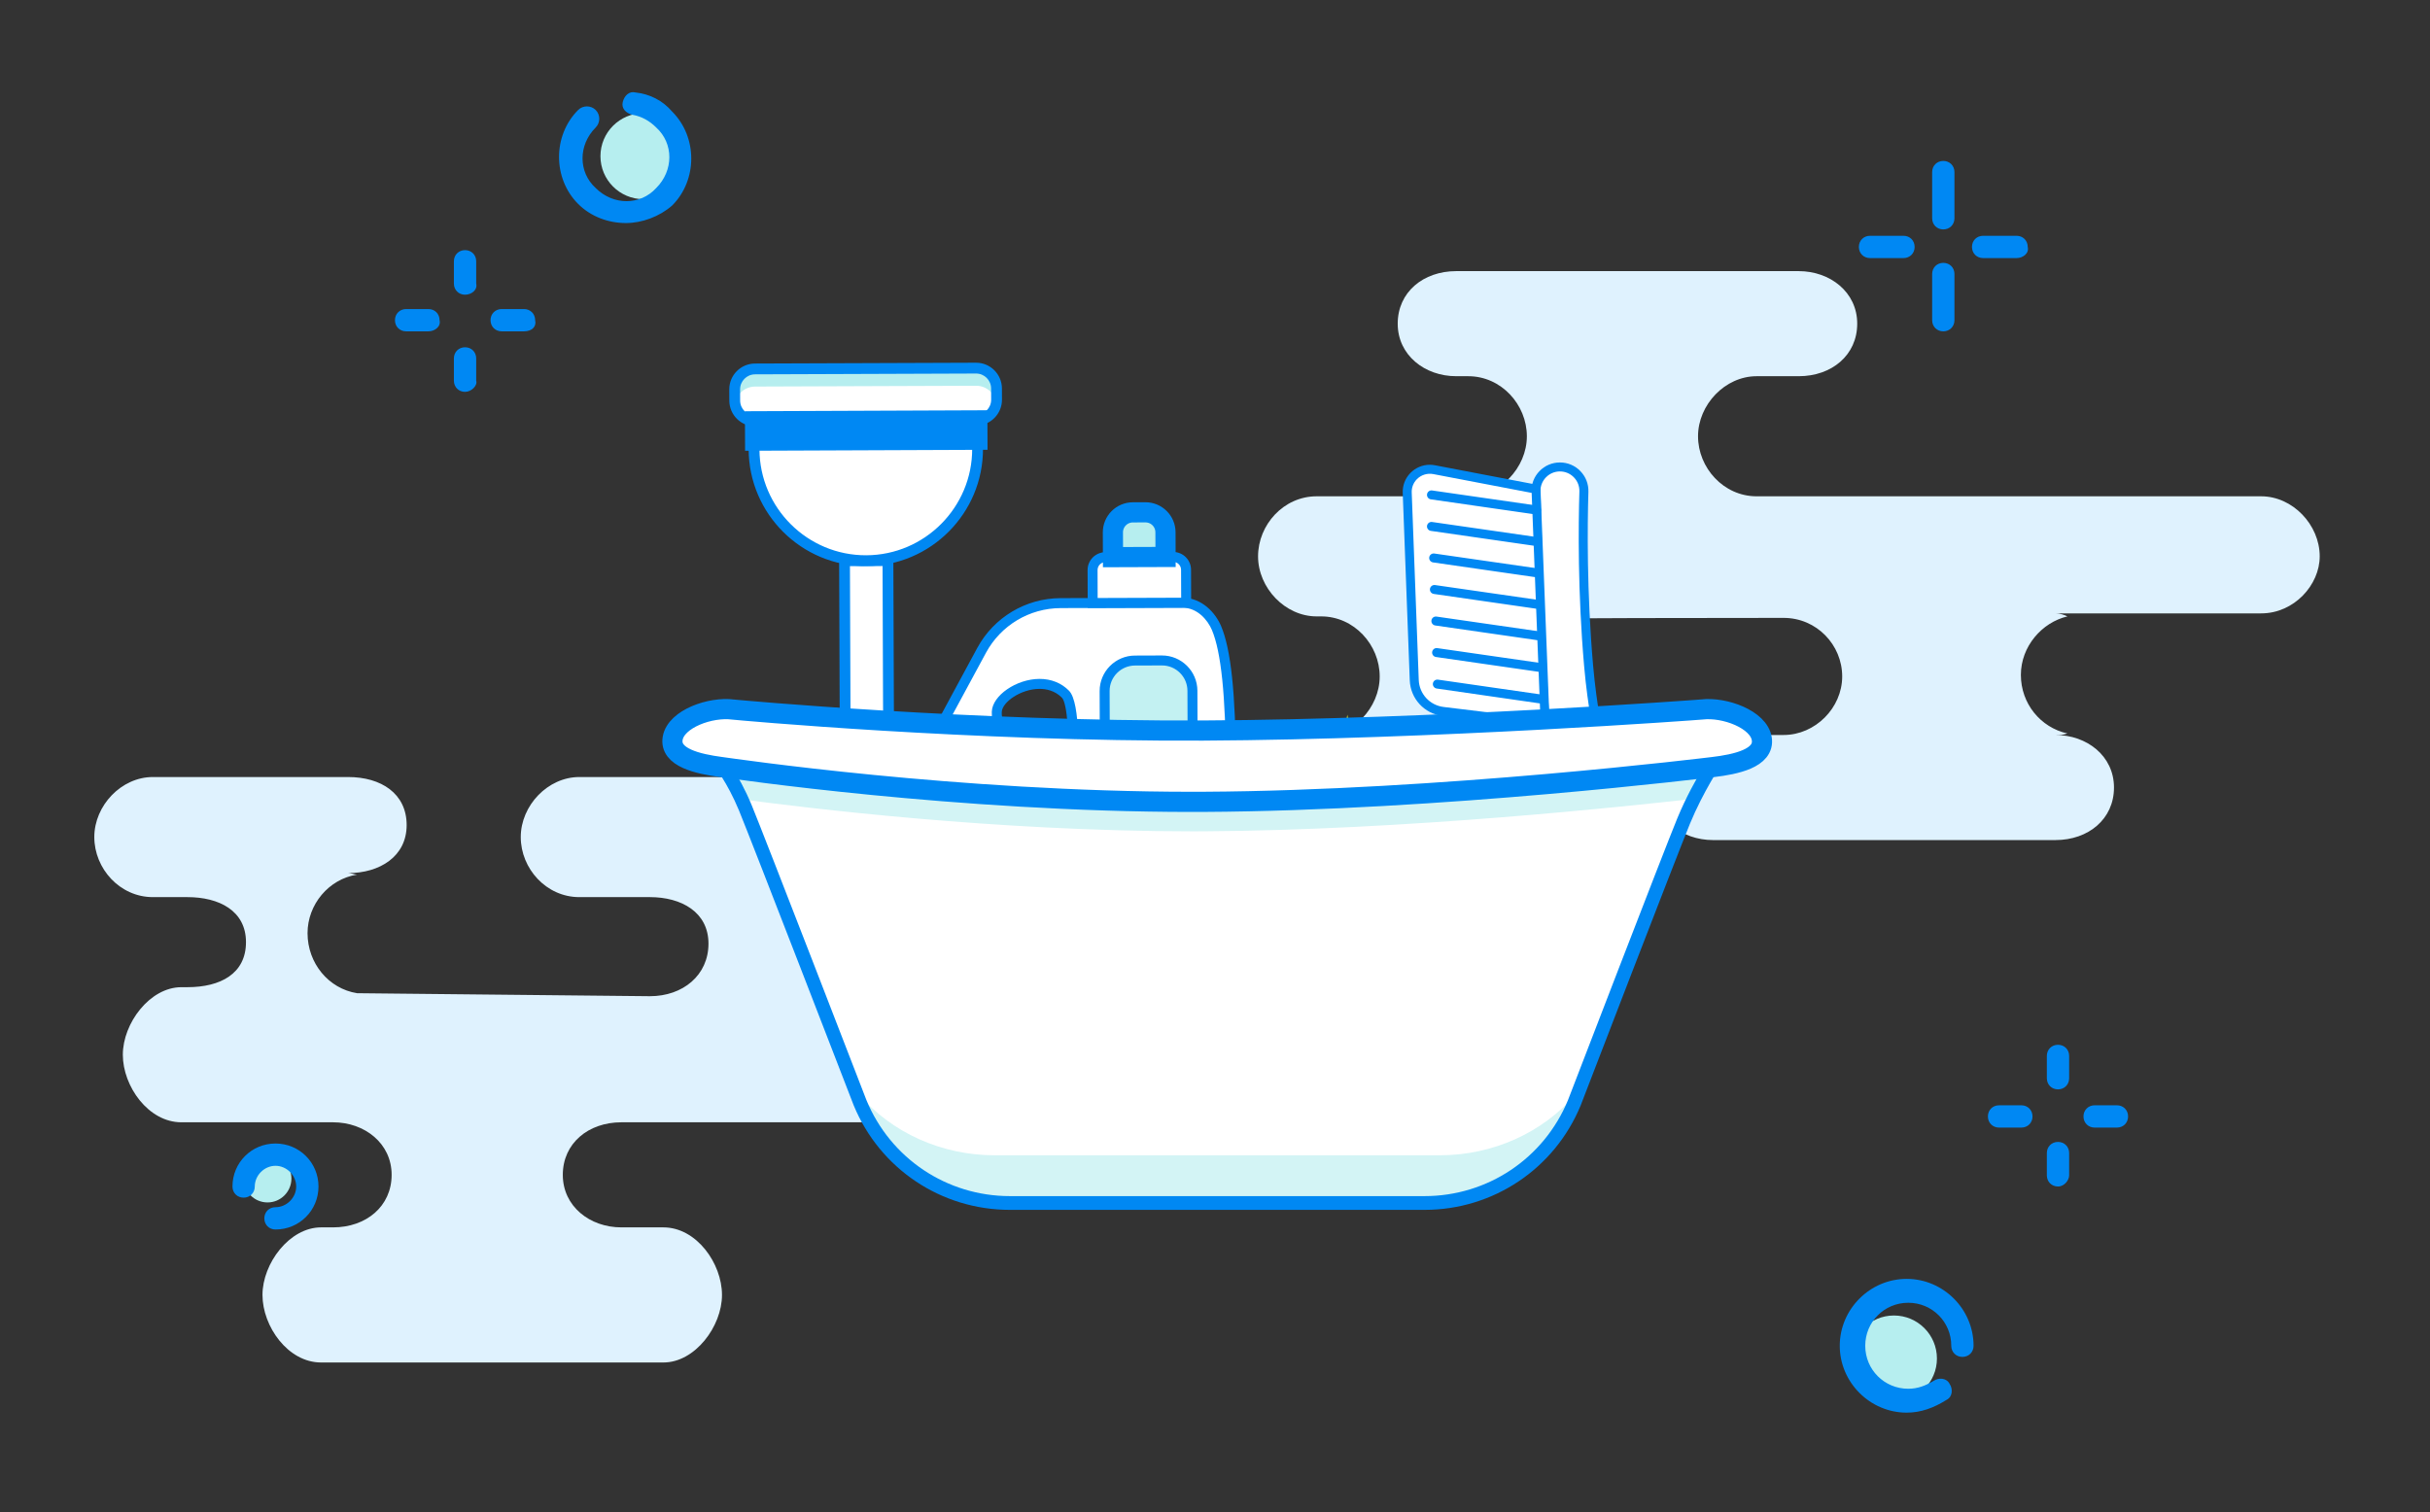 <?xml version="1.0" encoding="utf-8"?>
<!-- Generator: Adobe Illustrator 17.0.0, SVG Export Plug-In . SVG Version: 6.00 Build 0)  -->
<!DOCTYPE svg PUBLIC "-//W3C//DTD SVG 1.1//EN" "http://www.w3.org/Graphics/SVG/1.1/DTD/svg11.dtd">
<svg version="1.1" id="Layer_1" xmlns="http://www.w3.org/2000/svg" xmlns:xlink="http://www.w3.org/1999/xlink" x="0px" y="0px"
	 width="361.482px" height="224.989px" viewBox="0 0 361.482 224.989" enable-background="new 0 0 361.482 224.989"
	 xml:space="preserve">
<rect x="0" y="0" width="361.482" height="224.989" fill="#333333" stroke="none"/>
<path fill="#DFF2FE" d="M336.363,91.272h-30.603c0.67,0,1.34,0.223,1.787,0.447c-3.797,0.894-6.925,4.468-6.925,8.712
	c0,4.244,2.904,7.818,6.925,8.712c-0.67,0.223-1.117,0.223-1.787,0.223c4.691,0,8.712,3.127,8.712,7.818s-3.797,7.818-8.712,7.818
	h-50.93c-4.691,0-8.712-3.127-8.712-7.818s3.797-7.818,8.712-7.818h10.499c4.691,0,8.712-4.021,8.712-8.712
	s-3.797-8.712-8.712-8.712c0,0-44.005,0-43.559,0.223c-4.244,0.67-7.371,4.244-7.371,8.712c0,4.244,3.127,8.042,7.371,8.712h-1.34
	c4.691,0,8.712,2.904,8.712,7.818c0,4.691-3.797,7.818-8.712,7.818h-29.039c-4.691,0-8.712-3.127-8.712-7.818
	s3.797-7.818,8.712-7.818h5.138c4.691,0,8.712-4.244,8.712-8.935c0-4.691-3.797-8.935-8.712-8.935h-0.67
	c-4.691,0-8.712-4.244-8.712-8.935c0-4.691,3.797-8.935,8.712-8.935h22.561c4.691,0,8.712-4.244,8.712-8.935
	c0-4.691-3.797-8.935-8.712-8.935h-1.787c-4.691,0-8.712-3.127-8.712-7.818s3.797-7.818,8.712-7.818h50.93
	c4.691,0,8.712,3.127,8.712,7.818s-3.797,7.818-8.712,7.818h-6.255c-4.691,0-8.712,4.244-8.712,8.935
	c0,4.691,3.797,8.935,8.712,8.935h75.055c4.691,0,8.712,4.244,8.712,8.935C345.075,87.028,341.278,91.272,336.363,91.272
	L336.363,91.272z M167.713,147.117H137.11c0.67,0,1.34,0.223,1.787,0c-3.797-0.894-6.925-4.244-6.925-8.488s2.904-7.595,6.925-8.488
	c-0.67-0.223-1.117-0.223-1.787-0.223c4.691,0,8.712-2.457,8.712-7.148s-3.797-7.148-8.712-7.148H86.18
	c-4.691,0-8.712,4.244-8.712,8.935s3.797,8.935,8.712,8.935h10.499c4.691,0,8.712,2.234,8.712,6.925s-3.797,7.818-8.712,7.818
	c0,0-44.005-0.447-43.559-0.447c-4.244-0.67-7.371-4.468-7.371-8.935c0-4.244,3.127-8.042,7.371-8.712
	c-0.447,0-0.894-0.223-1.34-0.223c4.691,0,8.712-2.457,8.712-7.148s-3.797-7.148-8.712-7.148H22.741
	c-4.691,0-8.712,4.244-8.712,8.935c0,4.691,3.797,8.935,8.712,8.935h5.138c4.691,0,8.712,2.01,8.712,6.701
	c0,4.691-3.797,6.701-8.712,6.701h-0.894c-4.691,0-8.712,5.361-8.712,10.052c0,4.691,3.797,10.052,8.712,10.052h22.561
	c4.691,0,8.712,3.127,8.712,7.818s-3.797,7.818-8.712,7.818h-1.787c-4.691,0-8.712,5.361-8.712,10.052s3.797,10.052,8.712,10.052
	h50.93c4.691,0,8.712-5.361,8.712-10.052s-3.797-10.052-8.712-10.052h-6.255c-4.691,0-8.712-3.127-8.712-7.818
	s3.797-7.818,8.712-7.818h75.055c4.691,0,8.712-5.361,8.712-10.052C176.425,152.478,172.627,147.116,167.713,147.117
	L167.713,147.117z"/>
<g>
	<path fill="#0088F3" d="M289.082,34.138c-0.948,0-1.659-0.711-1.659-1.659v-6.872c0-0.948,0.711-1.659,1.659-1.659
		s1.659,0.711,1.659,1.659v6.872C290.741,33.427,290.03,34.138,289.082,34.138z M289.082,49.304c-0.948,0-1.659-0.711-1.659-1.659
		v-6.872c0-0.948,0.711-1.659,1.659-1.659s1.659,0.711,1.659,1.659v6.872C290.741,48.593,290.03,49.304,289.082,49.304z
		 M283.158,38.403h-4.976c-0.948,0-1.659-0.711-1.659-1.659c0-0.948,0.711-1.659,1.659-1.659h4.976c0.948,0,1.659,0.711,1.659,1.659
		C284.817,37.693,284.106,38.403,283.158,38.403z M299.982,38.403h-4.976c-0.948,0-1.659-0.711-1.659-1.659
		c0-0.948,0.711-1.659,1.659-1.659h4.976c0.948,0,1.659,0.711,1.659,1.659C301.878,37.693,300.93,38.403,299.982,38.403z"/>
</g>
<g>
	<path fill="#0088F3" d="M306.144,162.099c-0.948,0-1.659-0.711-1.659-1.659v-3.318c0-0.948,0.711-1.659,1.659-1.659
		s1.659,0.711,1.659,1.659v3.318C307.802,161.388,307.091,162.099,306.144,162.099z M306.144,176.553
		c-0.948,0-1.659-0.711-1.659-1.659v-3.317c0-0.948,0.711-1.659,1.659-1.659s1.659,0.711,1.659,1.659v3.317
		C307.802,175.606,307.091,176.553,306.144,176.553z M300.693,167.786h-3.318c-0.948,0-1.659-0.711-1.659-1.659
		s0.711-1.659,1.659-1.659h3.318c0.948,0,1.659,0.711,1.659,1.659S301.641,167.786,300.693,167.786z M314.911,167.786h-3.318
		c-0.948,0-1.659-0.711-1.659-1.659s0.711-1.659,1.659-1.659h3.318c0.948,0,1.659,0.711,1.659,1.659
		S315.859,167.786,314.911,167.786z"/>
</g>
<g>
	<path fill="#0088F3" d="M69.18,43.854c-0.948,0-1.659-0.711-1.659-1.659v-3.317c0-0.948,0.711-1.659,1.659-1.659
		c0.948,0,1.659,0.711,1.659,1.659v3.317C71.075,43.143,70.128,43.854,69.18,43.854z M69.18,58.308
		c-0.948,0-1.659-0.711-1.659-1.659v-3.317c0-0.948,0.711-1.659,1.659-1.659c0.948,0,1.659,0.711,1.659,1.659v3.317
		C71.075,57.361,70.128,58.308,69.18,58.308z M63.73,49.304h-3.317c-0.948,0-1.659-0.711-1.659-1.659
		c0-0.948,0.711-1.659,1.659-1.659h3.317c0.948,0,1.659,0.711,1.659,1.659C65.625,48.593,64.677,49.304,63.73,49.304z
		 M77.947,49.304H74.63c-0.948,0-1.659-0.711-1.659-1.659c0-0.948,0.711-1.659,1.659-1.659h3.317c0.948,0,1.659,0.711,1.659,1.659
		C79.843,48.593,79.132,49.304,77.947,49.304z"/>
</g>
<circle fill="#B6EEEF" cx="281.736" cy="202.145" r="6.398"/>
<path fill="#0088F3" d="M283.632,210.202c-5.45,0-9.952-4.502-9.952-9.952c0-5.45,4.502-9.952,9.952-9.952s9.952,4.502,9.952,9.952
	c0,0.948-0.711,1.659-1.659,1.659s-1.659-0.711-1.659-1.659c0-3.554-2.844-6.398-6.398-6.398c-3.554,0-6.398,2.844-6.398,6.398
	c0,3.554,2.844,6.398,6.398,6.398c1.422,0,2.607-0.474,3.791-1.185c0.711-0.474,1.896-0.474,2.37,0.474
	c0.474,0.711,0.474,1.896-0.474,2.37C287.66,209.491,285.765,210.202,283.632,210.202L283.632,210.202z"/>
<circle fill="#B6EEEF" cx="95.72" cy="23.238" r="6.398"/>
<path fill="#0088F3" d="M93.113,33.19c-2.607,0-5.213-0.948-7.109-2.844c-3.791-3.791-3.791-10.189,0-13.981
	c0.711-0.711,1.896-0.711,2.607,0c0.711,0.711,0.711,1.896,0,2.607c-2.607,2.607-2.607,6.635,0,9.005
	c2.607,2.607,6.635,2.607,9.005,0c2.607-2.607,2.607-6.635,0-9.005c-0.948-0.948-2.133-1.659-3.554-1.896
	c-0.948-0.237-1.659-0.948-1.422-1.896c0.237-0.948,0.948-1.659,1.896-1.422c2.133,0.237,4.028,1.185,5.45,2.844
	c3.791,3.791,3.791,10.189,0,13.981C98.089,32.242,95.483,33.19,93.113,33.19L93.113,33.19z"/>
<g>
	<circle fill="#B6EEEF" cx="39.796" cy="175.369" r="3.554"/>
	<path fill="#0088F3" d="M40.981,182.951c-0.948,0-1.659-0.711-1.659-1.659c0-0.948,0.711-1.659,1.659-1.659
		c1.659,0,3.081-1.422,3.081-3.081c0-1.659-1.422-3.081-3.081-3.081c-1.659,0-3.081,1.422-3.081,3.081
		c0,0.948-0.711,1.659-1.659,1.659s-1.659-0.711-1.659-1.659c0-3.554,2.844-6.398,6.398-6.398c3.554,0,6.398,2.844,6.398,6.398
		S44.535,182.951,40.981,182.951z"/>
</g>
<g>
	<g>
		<g>
			<g>
				<path fill="#FFFFFF" d="M125.63,83.442l6.458-0.024l0.25,68.001c0.006,1.557-1.252,2.824-2.809,2.829l-0.82,0.003
					c-1.557,0.006-2.824-1.252-2.829-2.809L125.63,83.442z"/>
				<path fill="#0088F3" d="M124.823,82.64l8.067-0.03l0.253,68.806c0.007,1.998-1.612,3.629-3.61,3.637l-0.82,0.003
					c-1.998,0.007-3.629-1.612-3.637-3.61L124.823,82.64z M131.287,84.225l-4.85,0.018l0.247,67.197
					c0.004,1.111,0.911,2.012,2.022,2.007l0.82-0.003c1.111-0.004,2.011-0.911,2.007-2.022L131.287,84.225z"/>
			</g>
			<g>
				<path fill="#FFFFFF" d="M112.313,54.897l32.882-0.121c1.676-0.006,3.039,1.347,3.046,3.023l0.006,1.671
					c0.006,1.676-1.347,3.039-3.023,3.046l-32.882,0.121c-1.676,0.006-3.039-1.347-3.046-3.023l-0.006-1.671
					C109.284,56.267,110.637,54.903,112.313,54.897z"/>
				<g>
					<path fill="#B6EEEF" d="M112.323,57.52l32.882-0.121c1.514-0.006,2.773,1.099,3.006,2.548c0.024-0.155,0.036-0.314,0.036-0.476
						l-0.006-1.671c-0.006-1.676-1.37-3.029-3.046-3.023l-32.882,0.121c-1.676,0.006-3.029,1.37-3.023,3.046l0.006,1.671
						c0.001,0.162,0.014,0.321,0.039,0.476C109.558,58.639,110.809,57.526,112.323,57.52z"/>
				</g>
				<path fill="#0088F3" d="M112.31,54.093l32.882-0.121c2.117-0.008,3.845,1.708,3.853,3.825l0.006,1.671
					c0.008,2.117-1.708,3.845-3.825,3.853l-32.882,0.121c-2.117,0.008-3.845-1.708-3.853-3.825l-0.006-1.671
					C108.478,55.829,110.194,54.101,112.31,54.093z M145.221,61.712c1.23-0.005,2.227-1.009,2.222-2.238l-0.006-1.671
					c-0.005-1.23-1.009-2.226-2.238-2.222l-32.882,0.121c-1.23,0.005-2.227,1.009-2.222,2.238l0.006,1.671
					c0.005,1.23,1.009,2.227,2.238,2.222L145.221,61.712z"/>
			</g>
			<g>
				<path fill="#FFFFFF" d="M128.859,83.43L128.859,83.43c9.182-0.034,16.599-7.505,16.565-16.687l-0.016-4.227l-33.252,0.122
					l0.016,4.227C112.206,76.047,119.677,83.463,128.859,83.43z"/>
				<g>
					
						<rect x="112.347" y="62.577" transform="matrix(-1 0.004 -0.004 -1 257.995 127.562)" fill="#B6EEEF" stroke="#0088F3" stroke-width="3" stroke-linecap="round" stroke-miterlimit="10" width="33.067" height="2.882"/>
				</g>
				<path fill="#0088F3" d="M111.35,61.837l34.86-0.128l0.018,5.031c0.035,9.611-7.755,17.459-17.366,17.494
					c-9.611,0.035-17.459-7.755-17.494-17.366L111.35,61.837z M144.607,63.323l-31.643,0.116l0.013,3.423
					c0.032,8.724,7.156,15.796,15.88,15.764c8.724-0.032,15.796-7.156,15.764-15.88L144.607,63.323z"/>
			</g>
		</g>
		<g>
			<g>
				<path fill="#FFFFFF" d="M230.703,152.743c5.202,1.171,10.253-11.73,10.253-21.942c0-10.212-3.489-18.643-4.633-31.713
					c-0.956-10.921-0.859-20.812-0.704-25.932c0.061-2.011-1.555-3.674-3.567-3.674l0,0c-2.017,0-3.633,1.67-3.566,3.686
					c0,0,0.744,29.626,1.513,35.2c0.763,5.533,2.598,8.986,2.271,11.747c-0.327,2.762-2.58,4.758-2.598,6.723
					c-0.018,1.962,1.981,2.68,1.908,4.97c-0.073,2.29-2.062,1.981-2.262,4.416c-0.2,2.435,1.733,3.026,1.515,5.206
					c-0.179,1.793-2.208,3.773-2.481,5.441C227.928,149.471,228.503,152.248,230.703,152.743z"/>
				<path fill="#0088F3" d="M230.556,153.395c-2.63-0.592-3.333-3.757-2.863-6.631c0.15-0.92,0.723-1.86,1.277-2.77
					c0.55-0.903,1.119-1.838,1.198-2.629c0.085-0.848-0.232-1.38-0.633-2.053c-0.47-0.79-1.003-1.685-0.884-3.141
					c0.121-1.472,0.822-2.148,1.385-2.692c0.492-0.476,0.848-0.819,0.876-1.69c0.031-0.978-0.393-1.593-0.884-2.306
					c-0.485-0.704-1.035-1.502-1.024-2.649c0.01-1.124,0.595-2.174,1.214-3.286c0.608-1.091,1.236-2.219,1.389-3.51
					c0.163-1.38-0.286-3.03-0.854-5.119c-0.498-1.831-1.063-3.906-1.415-6.458c-0.765-5.547-1.489-34.063-1.519-35.269
					c-0.038-1.158,0.384-2.254,1.189-3.086c0.805-0.832,1.887-1.291,3.045-1.291c1.156,0,2.236,0.457,3.041,1.287
					c0.804,0.829,1.228,1.921,1.193,3.076c-0.15,4.954-0.257,14.899,0.702,25.853c0.524,5.982,1.524,10.901,2.492,15.659
					c1.102,5.418,2.143,10.536,2.143,16.112c0,4.845-1.116,10.426-2.986,14.931c-2.075,5.001-4.658,7.755-7.271,7.755
					C231.097,153.486,230.823,153.455,230.556,153.395z M229.968,71.034c-0.551,0.57-0.84,1.32-0.814,2.117
					c0.007,0.296,0.752,29.652,1.507,35.125c0.34,2.467,0.893,4.498,1.381,6.29c0.607,2.229,1.086,3.99,0.892,5.628
					c-0.184,1.553-0.909,2.855-1.548,4.003c-0.557,1-1.038,1.864-1.045,2.648c-0.007,0.724,0.344,1.233,0.788,1.878
					c0.546,0.792,1.164,1.689,1.119,3.107c-0.045,1.413-0.731,2.076-1.283,2.609c-0.504,0.486-0.901,0.871-0.981,1.84
					c-0.085,1.03,0.279,1.641,0.7,2.348c0.442,0.742,0.943,1.584,0.814,2.87c-0.109,1.094-0.759,2.16-1.386,3.191
					c-0.487,0.8-0.991,1.628-1.1,2.291c-0.369,2.255,0.057,4.71,1.837,5.111c0.171,0.039,0.345,0.058,0.518,0.058
					c1.979,0,4.235-2.591,6.036-6.93c1.806-4.35,2.883-9.74,2.883-14.418c0-5.441-1.028-10.495-2.117-15.846
					c-0.975-4.794-1.984-9.751-2.514-15.809c-0.965-11.022-0.857-21.027-0.707-26.01c0.024-0.79-0.266-1.537-0.817-2.104
					c-0.551-0.568-1.29-0.881-2.082-0.881C231.26,70.151,230.519,70.465,229.968,71.034z"/>
			</g>
			<g>
				<path fill="#FFFFFF" d="M214.679,105.863l15.175,1.84l-1.36-34.918l-15.163-2.899c-2.125-0.406-4.075,1.269-3.994,3.431
					l1.045,27.876C210.472,103.594,212.294,105.574,214.679,105.863z"/>
				<path fill="#0088F3" d="M214.598,106.527c-2.727-0.331-4.782-2.563-4.885-5.309l-1.045-27.876
					c-0.041-1.105,0.357-2.152,1.123-2.947c0.758-0.787,1.815-1.239,2.899-1.239c0.255,0,0.512,0.025,0.765,0.073l15.685,2.999
					l1.411,36.233L214.598,106.527z M213.205,70.543c-0.893-0.171-1.823,0.129-2.45,0.78c-0.511,0.531-0.778,1.23-0.75,1.969
					l1.045,27.876c0.078,2.085,1.638,3.78,3.709,4.031l14.396,1.746l-1.309-33.603L213.205,70.543z"/>
			</g>
			<g>
				<line fill="#7EAE99" x1="228.571" y1="75.894" x2="212.944" y2="73.641"/>
				<path fill="#0088F3" d="M228.572,76.563c0.327,0,0.613-0.24,0.661-0.573c0.053-0.365-0.201-0.704-0.566-0.757l-15.627-2.253
					c-0.365-0.053-0.704,0.201-0.757,0.566s0.201,0.704,0.566,0.757l15.627,2.253C228.508,76.56,228.54,76.563,228.572,76.563z"/>
			</g>
			<g>
				<line fill="#7EAE99" x1="228.571" y1="80.586" x2="212.944" y2="78.333"/>
				<path fill="#0088F3" d="M228.572,81.255c0.327,0,0.613-0.24,0.661-0.573c0.053-0.365-0.201-0.704-0.566-0.757l-15.627-2.253
					c-0.365-0.053-0.704,0.201-0.757,0.566c-0.053,0.365,0.201,0.704,0.566,0.757l15.627,2.253
					C228.508,81.252,228.54,81.255,228.572,81.255z"/>
			</g>
			<g>
				<line fill="#7EAE99" x1="228.898" y1="85.278" x2="213.271" y2="83.025"/>
				<path fill="#0088F3" d="M228.899,85.947c0.327,0,0.613-0.24,0.661-0.573c0.053-0.365-0.201-0.704-0.566-0.757l-15.627-2.253
					c-0.366-0.053-0.704,0.201-0.757,0.566s0.201,0.704,0.566,0.757l15.627,2.253C228.835,85.944,228.867,85.947,228.899,85.947z"/>
			</g>
			<g>
				<line fill="#7EAE99" x1="229.007" y1="89.97" x2="213.38" y2="87.717"/>
				<path fill="#0088F3" d="M229.008,90.638c0.327,0,0.613-0.24,0.661-0.573c0.053-0.365-0.201-0.704-0.566-0.757l-15.627-2.253
					c-0.365-0.053-0.704,0.201-0.757,0.566c-0.053,0.365,0.201,0.704,0.566,0.757l15.627,2.253
					C228.944,90.636,228.976,90.638,229.008,90.638z"/>
			</g>
			<g>
				<line fill="#7EAE99" x1="229.225" y1="94.662" x2="213.598" y2="92.409"/>
				<path fill="#0088F3" d="M229.226,95.33c0.327,0,0.613-0.24,0.661-0.573c0.053-0.365-0.201-0.704-0.566-0.757l-15.627-2.253
					c-0.366-0.053-0.704,0.201-0.757,0.566c-0.053,0.365,0.201,0.704,0.566,0.757l15.627,2.253
					C229.162,95.328,229.194,95.33,229.226,95.33z"/>
			</g>
			<g>
				<line fill="#7EAE99" x1="229.334" y1="99.354" x2="213.707" y2="97.101"/>
				<path fill="#0088F3" d="M229.335,100.022c0.327,0,0.613-0.24,0.661-0.573c0.053-0.365-0.201-0.704-0.566-0.757l-15.627-2.253
					c-0.365-0.053-0.704,0.201-0.757,0.566c-0.053,0.365,0.201,0.704,0.566,0.757l15.627,2.253
					C229.271,100.02,229.303,100.022,229.335,100.022z"/>
			</g>
			<g>
				<line fill="#7EAE99" x1="229.443" y1="104.046" x2="213.816" y2="101.793"/>
				<path fill="#0088F3" d="M229.444,104.714c0.327,0,0.613-0.24,0.661-0.573c0.053-0.365-0.201-0.704-0.566-0.757l-15.627-2.253
					c-0.365-0.053-0.704,0.201-0.757,0.566c-0.053,0.365,0.201,0.704,0.566,0.757l15.627,2.253
					C229.38,104.712,229.412,104.714,229.444,104.714z"/>
			</g>
		</g>
		<g>
			<g>
				<path fill="#FFFFFF" d="M138.214,114.708l0.111,32.588c0.012,3.603,2.943,6.514,6.546,6.502l31.474-0.107
					c3.571-0.012,6.469-2.892,6.502-6.463c0.095-10.329,0.269-29.806,0.257-33.386c-0.031-8.949-0.539-16.606-2.136-20.381
					c-0.711-1.681-2.472-3.787-5.103-3.778l-18.09,0.062c-4.911,0.017-9.42,2.716-11.754,7.037l-6.176,11.432
					C138.767,110.208,138.207,112.441,138.214,114.708z M146.088,127.914c-0.006-1.633,2.042-2.224,2.223-4.2
					c0.175-1.905-2.073-1.923-1.736-3.813c0.297-1.664,2.292-1.61,2.346-3.424c0.062-2.086-1.527-1.723-1.341-3.23
					c0.185-1.507,2.293-1.459,2.316-3.394c0.024-1.935-1.698-1.385-1.616-3.925c0.092-2.84,6.726-6.182,10.22-2.625
					c2.407,2.451,0.66,25.117-1.399,27.234c-2.772,2.851-8.251,1.678-9.277,1.181C146.461,131.057,146.093,129.547,146.088,127.914z
					"/>
				<g>
					<g>
						<path fill="#D6DE23" d="M143.911,150.173l33.349-0.114c2.298-0.008,4.331-1.074,5.583-2.709
							c-0.097,3.514-2.968,6.329-6.498,6.341l-31.474,0.107c-3.524,0.012-6.403-2.773-6.54-6.266
							C139.596,149.141,141.625,150.181,143.911,150.173z"/>
					</g>
				</g>
				<path fill="#0088F3" d="M137.584,147.298l-0.111-32.588c-0.008-2.384,0.586-4.753,1.719-6.85l6.176-11.432
					c2.465-4.563,7.218-7.409,12.404-7.426l18.09-0.062c2.948-0.01,4.961,2.273,5.789,4.23c1.461,3.454,2.158,10.021,2.195,20.668
					c0.012,3.546-0.156,22.445-0.257,33.396c-0.036,3.955-3.285,7.184-7.241,7.198l-31.474,0.107
					C140.868,154.553,137.598,151.305,137.584,147.298z M157.777,90.485c-4.643,0.016-8.898,2.563-11.104,6.648l-6.176,11.432
					c-1.016,1.88-1.549,4.003-1.541,6.14l0.111,32.588c0.011,3.189,2.614,5.774,5.802,5.763l31.474-0.107
					c3.149-0.011,5.734-2.58,5.763-5.728c0.101-10.947,0.269-29.839,0.257-33.377c-0.035-10.3-0.715-16.873-2.077-20.095
					c-0.651-1.539-2.198-3.333-4.418-3.325L157.777,90.485z M147.501,132.385c-1.442-0.699-2.146-2.16-2.154-4.468
					c-0.004-1.084,0.635-1.8,1.198-2.432c0.514-0.576,0.958-1.074,1.028-1.838c0.051-0.557-0.185-0.81-0.68-1.286
					c-0.544-0.523-1.289-1.239-1.048-2.59c0.191-1.07,0.892-1.611,1.455-2.046c0.582-0.45,0.863-0.692,0.88-1.27
					c0.023-0.779-0.208-1.003-0.557-1.341c-0.384-0.372-0.911-0.883-0.779-1.957c0.124-1.005,0.816-1.521,1.372-1.936
					c0.611-0.456,0.931-0.724,0.939-1.377c0.007-0.584-0.169-0.76-0.521-1.11c-0.485-0.483-1.149-1.145-1.095-2.83
					c0.078-2.407,3.652-4.87,7.083-4.882c1.745-0.006,3.27,0.603,4.407,1.762c1.771,1.803,1.42,10.607,1.186,14.308
					c-0.078,1.237-0.813,12.143-2.582,13.963c-1.309,1.346-3.31,2.062-5.787,2.071C149.915,133.131,148.143,132.696,147.501,132.385
					z M149.021,105.952c-0.034,1.04,0.257,1.33,0.659,1.731c0.41,0.409,0.971,0.968,0.957,2.179
					c-0.017,1.415-0.895,2.069-1.535,2.547c-0.487,0.363-0.743,0.569-0.787,0.928c-0.042,0.342,0.031,0.413,0.339,0.711
					c0.418,0.405,1.051,1.018,1.008,2.451c-0.039,1.305-0.858,1.938-1.456,2.4c-0.518,0.4-0.815,0.65-0.901,1.132
					c-0.098,0.549,0.105,0.77,0.616,1.26c0.527,0.506,1.248,1.199,1.129,2.491c-0.115,1.25-0.826,2.048-1.398,2.689
					c-0.511,0.573-0.824,0.949-0.822,1.44c0.008,2.244,0.756,2.866,1.318,3.139c0.33,0.16,1.82,0.598,3.694,0.591
					c1.443-0.005,3.434-0.29,4.728-1.621c0.692-0.711,1.716-5.892,2.165-13.022c0.482-7.648-0.02-12.418-0.764-13.176
					c-1.075-1.095-2.412-1.321-3.344-1.318C151.849,102.514,149.069,104.486,149.021,105.952z"/>
			</g>
			<g>
				<path fill="#B6EEEF" d="M162.232,145.933l14.828-0.051c1.328-0.005,2.401-1.085,2.397-2.413l-0.023-6.612
					c-0.005-1.328-1.085-2.401-2.413-2.397l-14.828,0.051c-1.328,0.005-2.401,1.085-2.397,2.413l0.023,6.612
					C159.823,144.864,160.904,145.937,162.232,145.933z"/>
				<path fill="#0088F3" d="M159.077,143.539l-0.023-6.612c-0.006-1.735,1.401-3.151,3.136-3.157l14.828-0.051
					c1.735-0.006,3.151,1.401,3.157,3.136l0.023,6.612c0.006,1.735-1.401,3.151-3.136,3.157l-14.828,0.051
					C160.5,146.68,159.083,145.274,159.077,143.539z M162.196,135.252c-0.917,0.003-1.661,0.752-1.658,1.669l0.023,6.612
					c0.003,0.917,0.752,1.661,1.669,1.658l14.828-0.051c0.917-0.003,1.661-0.752,1.658-1.669l-0.023-6.612
					c-0.003-0.917-0.752-1.661-1.669-1.658L162.196,135.252z"/>
			</g>
			<g>
				<g>
					<path fill="#C3F1F2" d="M168.94,129.489l4.009-0.014c2.5-0.009,4.519-2.042,4.51-4.541l-0.076-22.148
						c-0.009-2.5-2.042-4.519-4.541-4.51l-4.009,0.014c-2.5,0.009-4.519,2.042-4.51,4.541l0.076,22.148
						C164.407,127.478,166.441,129.498,168.94,129.489z"/>
				</g>
				<g>
					<g>
						<path fill="#0088F3" d="M163.657,124.981l-0.076-22.148c-0.01-2.904,2.345-5.275,5.249-5.285l4.009-0.014
							c2.904-0.01,5.275,2.345,5.285,5.249l0.076,22.148c0.01,2.904-2.345,5.275-5.249,5.285l-4.009,0.014
							C166.038,130.241,163.667,127.886,163.657,124.981z M168.836,99.031c-2.087,0.007-3.778,1.711-3.771,3.797l0.076,22.148
							c0.007,2.087,1.711,3.778,3.797,3.771l4.009-0.014c2.087-0.007,3.778-1.711,3.771-3.797l-0.076-22.148
							c-0.007-2.087-1.711-3.778-3.797-3.771L168.836,99.031z"/>
					</g>
				</g>
			</g>
			<g>
				<path fill="#FFFFFF" d="M162.545,89.727l13.907-0.047l-0.017-4.9c-0.004-1.057-0.864-1.912-1.921-1.908l-10.077,0.034
					c-1.057,0.004-1.912,0.864-1.908,1.921L162.545,89.727z"/>
				<path fill="#0088F3" d="M161.787,84.829c-0.005-1.465,1.183-2.66,2.647-2.665l10.078-0.034c1.465-0.005,2.66,1.183,2.665,2.647
					l0.019,5.642l-15.39,0.052L161.787,84.829z M175.694,84.782c-0.002-0.647-0.53-1.171-1.177-1.169l-10.077,0.034
					c-0.647,0.002-1.171,0.53-1.169,1.177l0.014,4.159l12.424-0.042L175.694,84.782z"/>
			</g>
			<g>
				<path fill="#B6EEEF" stroke="#0088F3" stroke-width="3" stroke-linecap="round" stroke-miterlimit="10" d="M165.566,82.902
					l7.82-0.027l-0.013-3.678c-0.006-1.642-1.341-2.968-2.983-2.963l-1.874,0.006c-1.642,0.006-2.968,1.341-2.963,2.983
					L165.566,82.902z"/>
				<path fill="#0088F3" d="M164.811,79.226c-0.007-2.048,1.654-3.72,3.702-3.727l1.874-0.006c2.048-0.007,3.72,1.654,3.727,3.702
					l0.015,4.42l-9.303,0.032L164.811,79.226z M172.632,79.199c-0.004-1.23-1.009-2.228-2.239-2.224l-1.874,0.006
					c-1.23,0.004-2.228,1.009-2.224,2.239l0.01,2.937l6.337-0.022L172.632,79.199z"/>
			</g>
		</g>
		<g>
			<g>
				<path fill="#FFFFFF" d="M219.703,153.525h-27.616c-1.158,0-2.096-0.938-2.096-2.096v-1.248c0-1.158,0.938-2.096,2.096-2.096
					h27.616c1.158,0,2.096,0.938,2.096,2.096v1.248C221.799,152.587,220.861,153.525,219.703,153.525z"/>
				<g>
					<path fill="#D6DE23" d="M219.703,151.605h-27.616c-1.043,0-1.908-0.762-2.069-1.76c-0.018,0.109-0.027,0.222-0.027,0.336v1.248
						c0,1.158,0.938,2.096,2.096,2.096h27.616c1.158,0,2.096-0.938,2.096-2.096v-1.248c0-0.114-0.01-0.227-0.027-0.336
						C221.611,150.843,220.746,151.605,219.703,151.605z"/>
				</g>
				<path fill="#0088F3" d="M219.703,154.213h-27.616c-1.535,0-2.784-1.249-2.784-2.784v-1.248c0-1.535,1.249-2.784,2.784-2.784
					h27.616c1.535,0,2.784,1.249,2.784,2.784v1.248C222.487,152.964,221.238,154.213,219.703,154.213z M192.087,148.773
					c-0.776,0-1.408,0.631-1.408,1.408v1.248c0,0.776,0.631,1.408,1.408,1.408h27.616c0.776,0,1.408-0.631,1.408-1.408v-1.248
					c0-0.776-0.631-1.408-1.408-1.408H192.087z"/>
			</g>
			<g>
				<g>
					<path fill="#FFFFFF" d="M220.263,148.117h-28.736v-12.48c0,0,0.16-1.921,2.816-1.92c3.168,0.001,3.04,3.584,5.728,3.776
						c2.688,0.192,2.912-3.776,5.824-3.776s3.424,3.648,6.24,3.776s2.752-3.84,5.44-3.776c2.688,0.064,2.688,1.92,2.688,1.92
						V148.117z"/>
				</g>
				<g>
					<rect x="191.527" y="145.759" fill="#B6EEEF" width="28.736" height="2.048"/>
				</g>
				<g>
					<path fill="#0088F3" d="M220.951,148.805h-30.113l0.002-13.226c0.074-0.882,0.9-2.551,3.5-2.551
						c2.015,0.001,2.954,1.243,3.709,2.241c0.689,0.91,1.157,1.472,2.069,1.537c0.924,0.066,1.437-0.529,2.222-1.534
						c0.781-0.999,1.752-2.243,3.553-2.243c1.788,0,2.811,1.125,3.713,2.118c0.785,0.863,1.462,1.609,2.558,1.659
						c0.998,0.046,1.483-0.576,2.202-1.613c0.68-0.98,1.529-2.202,3.223-2.163c2.658,0.063,3.36,1.734,3.36,2.608V148.805z
						 M192.215,147.429h27.359v-11.792c-0.008-0.187-0.143-1.187-2.016-1.232l-0.048-0.001c-0.876,0-1.335,0.597-2.012,1.572
						c-0.704,1.014-1.584,2.287-3.396,2.204c-1.667-0.076-2.648-1.155-3.514-2.108c-0.813-0.895-1.516-1.667-2.695-1.667
						c-1.13,0-1.75,0.794-2.468,1.714c-0.795,1.018-1.702,2.182-3.405,2.06c-1.582-0.113-2.372-1.158-3.069-2.08
						c-0.716-0.947-1.281-1.694-2.61-1.695c-1.882,0-2.104,1.095-2.128,1.268V147.429z"/>
				</g>
			</g>
		</g>
		<g>
			<path fill="#D6DE23" d="M200.812,107.972c-0.136-0.432-0.263-1-0.381-1.617c-0.116,0.618-0.245,1.185-0.381,1.617
				c-0.328,1.044-1.038,1.886-1.985,2.423c0.947,0.538,1.657,1.38,1.985,2.423c0.136,0.431,0.264,1,0.381,1.618
				c0.117-0.618,0.245-1.186,0.381-1.618c0.328-1.044,1.039-1.885,1.985-2.423C201.851,109.858,201.139,109.016,200.812,107.972z"/>
		</g>
		<g>
			<g>
				<path fill="#0088F3" d="M112.053,120.986c-0.006-0.036-0.587-3.625-1.278-5.04c-0.542-1.112-2.321-1.85-4.531-1.879
					c-0.356-0.004-0.643-0.295-0.643-0.652c0-0.356,0.287-0.647,0.643-0.652c2.209-0.029,3.987-0.767,4.531-1.879
					c0.69-1.414,1.273-5.006,1.278-5.042c0.05-0.316,0.323-0.548,0.643-0.548c0.32,0,0.593,0.232,0.643,0.548
					c0.006,0.036,0.587,3.626,1.278,5.042c0.543,1.112,2.322,1.85,4.532,1.879c0.356,0.004,0.643,0.295,0.643,0.652
					c0,0.356-0.287,0.647-0.643,0.652c-2.211,0.029-3.99,0.767-4.532,1.879c-0.69,1.414-1.273,5.005-1.278,5.04
					c-0.051,0.316-0.323,0.549-0.643,0.549C112.377,121.535,112.104,121.302,112.053,120.986z M113.447,111.456
					c-0.28-0.573-0.536-1.418-0.751-2.27c-0.214,0.852-0.471,1.696-0.751,2.27c-0.444,0.91-1.286,1.544-2.281,1.959
					c0.995,0.415,1.837,1.049,2.281,1.959c0.28,0.573,0.536,1.417,0.751,2.269c0.214-0.851,0.471-1.696,0.751-2.269
					c0.444-0.91,1.286-1.544,2.281-1.959C114.734,113,113.892,112.367,113.447,111.456z"/>
			</g>
		</g>
	</g>
	<g>
		<g>
			<path fill="#FFFFFF" d="M211.908,179.006H150.23c-9.762,0-18.561-5.887-22.286-14.912c0,0-15.204-39.369-17.061-43.868
				c-1.857-4.499-3.924-6.98-3.924-6.98h148.219c0,0-2.686,3.978-4.726,8.922c-2.04,4.944-16.259,41.926-16.259,41.926
				C230.47,173.118,221.671,179.006,211.908,179.006z"/>
			<g>
				<path fill="#D3F4F5" d="M214.167,171.908h-66.196c-7.967,0-15.334-3.407-20.165-9.006c0.09,0.233,0.138,0.357,0.138,0.357
					c3.724,9.024,12.523,14.912,22.286,14.912h61.679c9.762,0,18.561-5.887,22.286-14.912c0,0,0.048-0.124,0.137-0.356
					C229.5,168.502,222.134,171.908,214.167,171.908z"/>
			</g>
			<g>
				<path fill="#D3F4F5" d="M255.179,113.246H106.96c0,0,1.675,2.01,3.363,5.692c9.314,1.252,37.734,4.763,66.953,4.763
					c0.598,0,1.197-0.001,1.793-0.004c29.768-0.15,63.085-3.714,72.898-4.839C253.615,115.563,255.179,113.246,255.179,113.246z"/>
			</g>
			<path fill="#0088F3" d="M211.909,180.029H150.23c-10.216,0-19.334-6.102-23.232-15.545l-0.009-0.022
				c-0.152-0.394-15.221-39.409-17.052-43.846c-1.766-4.279-3.745-6.692-3.765-6.716l-1.39-1.677l2.177-0.001h150.144l-1.076,1.596
				c-0.026,0.039-2.654,3.957-4.628,8.74c-2.012,4.876-16.108,41.533-16.25,41.903l-0.009,0.023
				C231.243,173.928,222.124,180.029,211.909,180.029z M128.895,163.714c3.582,8.668,11.956,14.268,21.335,14.268h61.679
				c9.38,0,17.753-5.6,21.335-14.268c0.33-0.857,14.256-37.071,16.263-41.936c1.297-3.142,2.832-5.876,3.817-7.508H108.943
				c0.793,1.225,1.869,3.101,2.887,5.566C113.659,124.268,128.571,162.875,128.895,163.714z"/>
		</g>
		<g>
			<g>
				<path fill="#FFFFFF" stroke="#0088F3" stroke-width="3" stroke-linecap="round" stroke-miterlimit="10" d="M177.276,119.317
					c-34.793,0-68.458-4.978-70.074-5.193c-3.327-0.444-7.643-1.383-7.133-4.278c0.51-2.896,5.651-4.707,8.98-4.263
					c0.393,0.052,35.659,3.293,69.951,3.122c34.385-0.173,73.772-3.085,74.186-3.134c3.336-0.395,8.439,1.461,8.893,4.364
					c0.454,2.903-3.914,3.808-7.249,4.203c-0.422,0.05-40.571,4.999-75.759,5.176C178.473,119.316,177.875,119.317,177.276,119.317z
					"/>
				<path fill="#0088F3" d="M177.276,120.34c-30.837,0-61.208-3.936-69.781-5.142c-0.21-0.029-0.354-0.05-0.428-0.06
					c-2.734-0.365-6.049-1.024-7.427-2.906c-0.544-0.742-0.744-1.629-0.579-2.564c0.594-3.377,5.568-5.176,8.93-5.176
					c0.415,0,0.816,0.025,1.193,0.076c0.263,0.03,33.506,3.119,67.157,3.119c0.886,0,1.767-0.002,2.653-0.007
					c34.572-0.174,73.784-3.1,74.083-3.129c0.323-0.038,0.679-0.058,1.045-0.058c3.413,0,8.428,1.836,8.967,5.282
					c0.146,0.935-0.071,1.817-0.629,2.552c-1.1,1.451-3.487,2.348-7.511,2.825l-0.055,0.007c-4.215,0.512-42.156,5.007-75.819,5.176
					C178.477,120.339,177.876,120.34,177.276,120.34z M107.991,106.539c-2.914,0-6.569,1.522-6.914,3.484
					c-0.069,0.394-0.003,0.702,0.215,1c0.689,0.941,2.723,1.643,6.046,2.087c0.077,0.01,0.226,0.031,0.443,0.062
					c8.54,1.202,38.792,5.123,69.496,5.123c0.597,0,1.193-0.001,1.788-0.004c33.548-0.168,71.379-4.651,75.583-5.161l0.061-0.007
					c3.34-0.396,5.4-1.078,6.121-2.029c0.226-0.298,0.299-0.606,0.238-0.999c-0.307-1.967-4.051-3.552-6.945-3.552
					c-0.286,0-0.561,0.015-0.817,0.046c-0.244,0.029-39.928,2.969-74.301,3.141c-34.529,0.174-69.849-3.098-70.091-3.13
					C108.626,106.559,108.316,106.539,107.991,106.539z"/>
			</g>
		</g>
	</g>
</g>
</svg>

